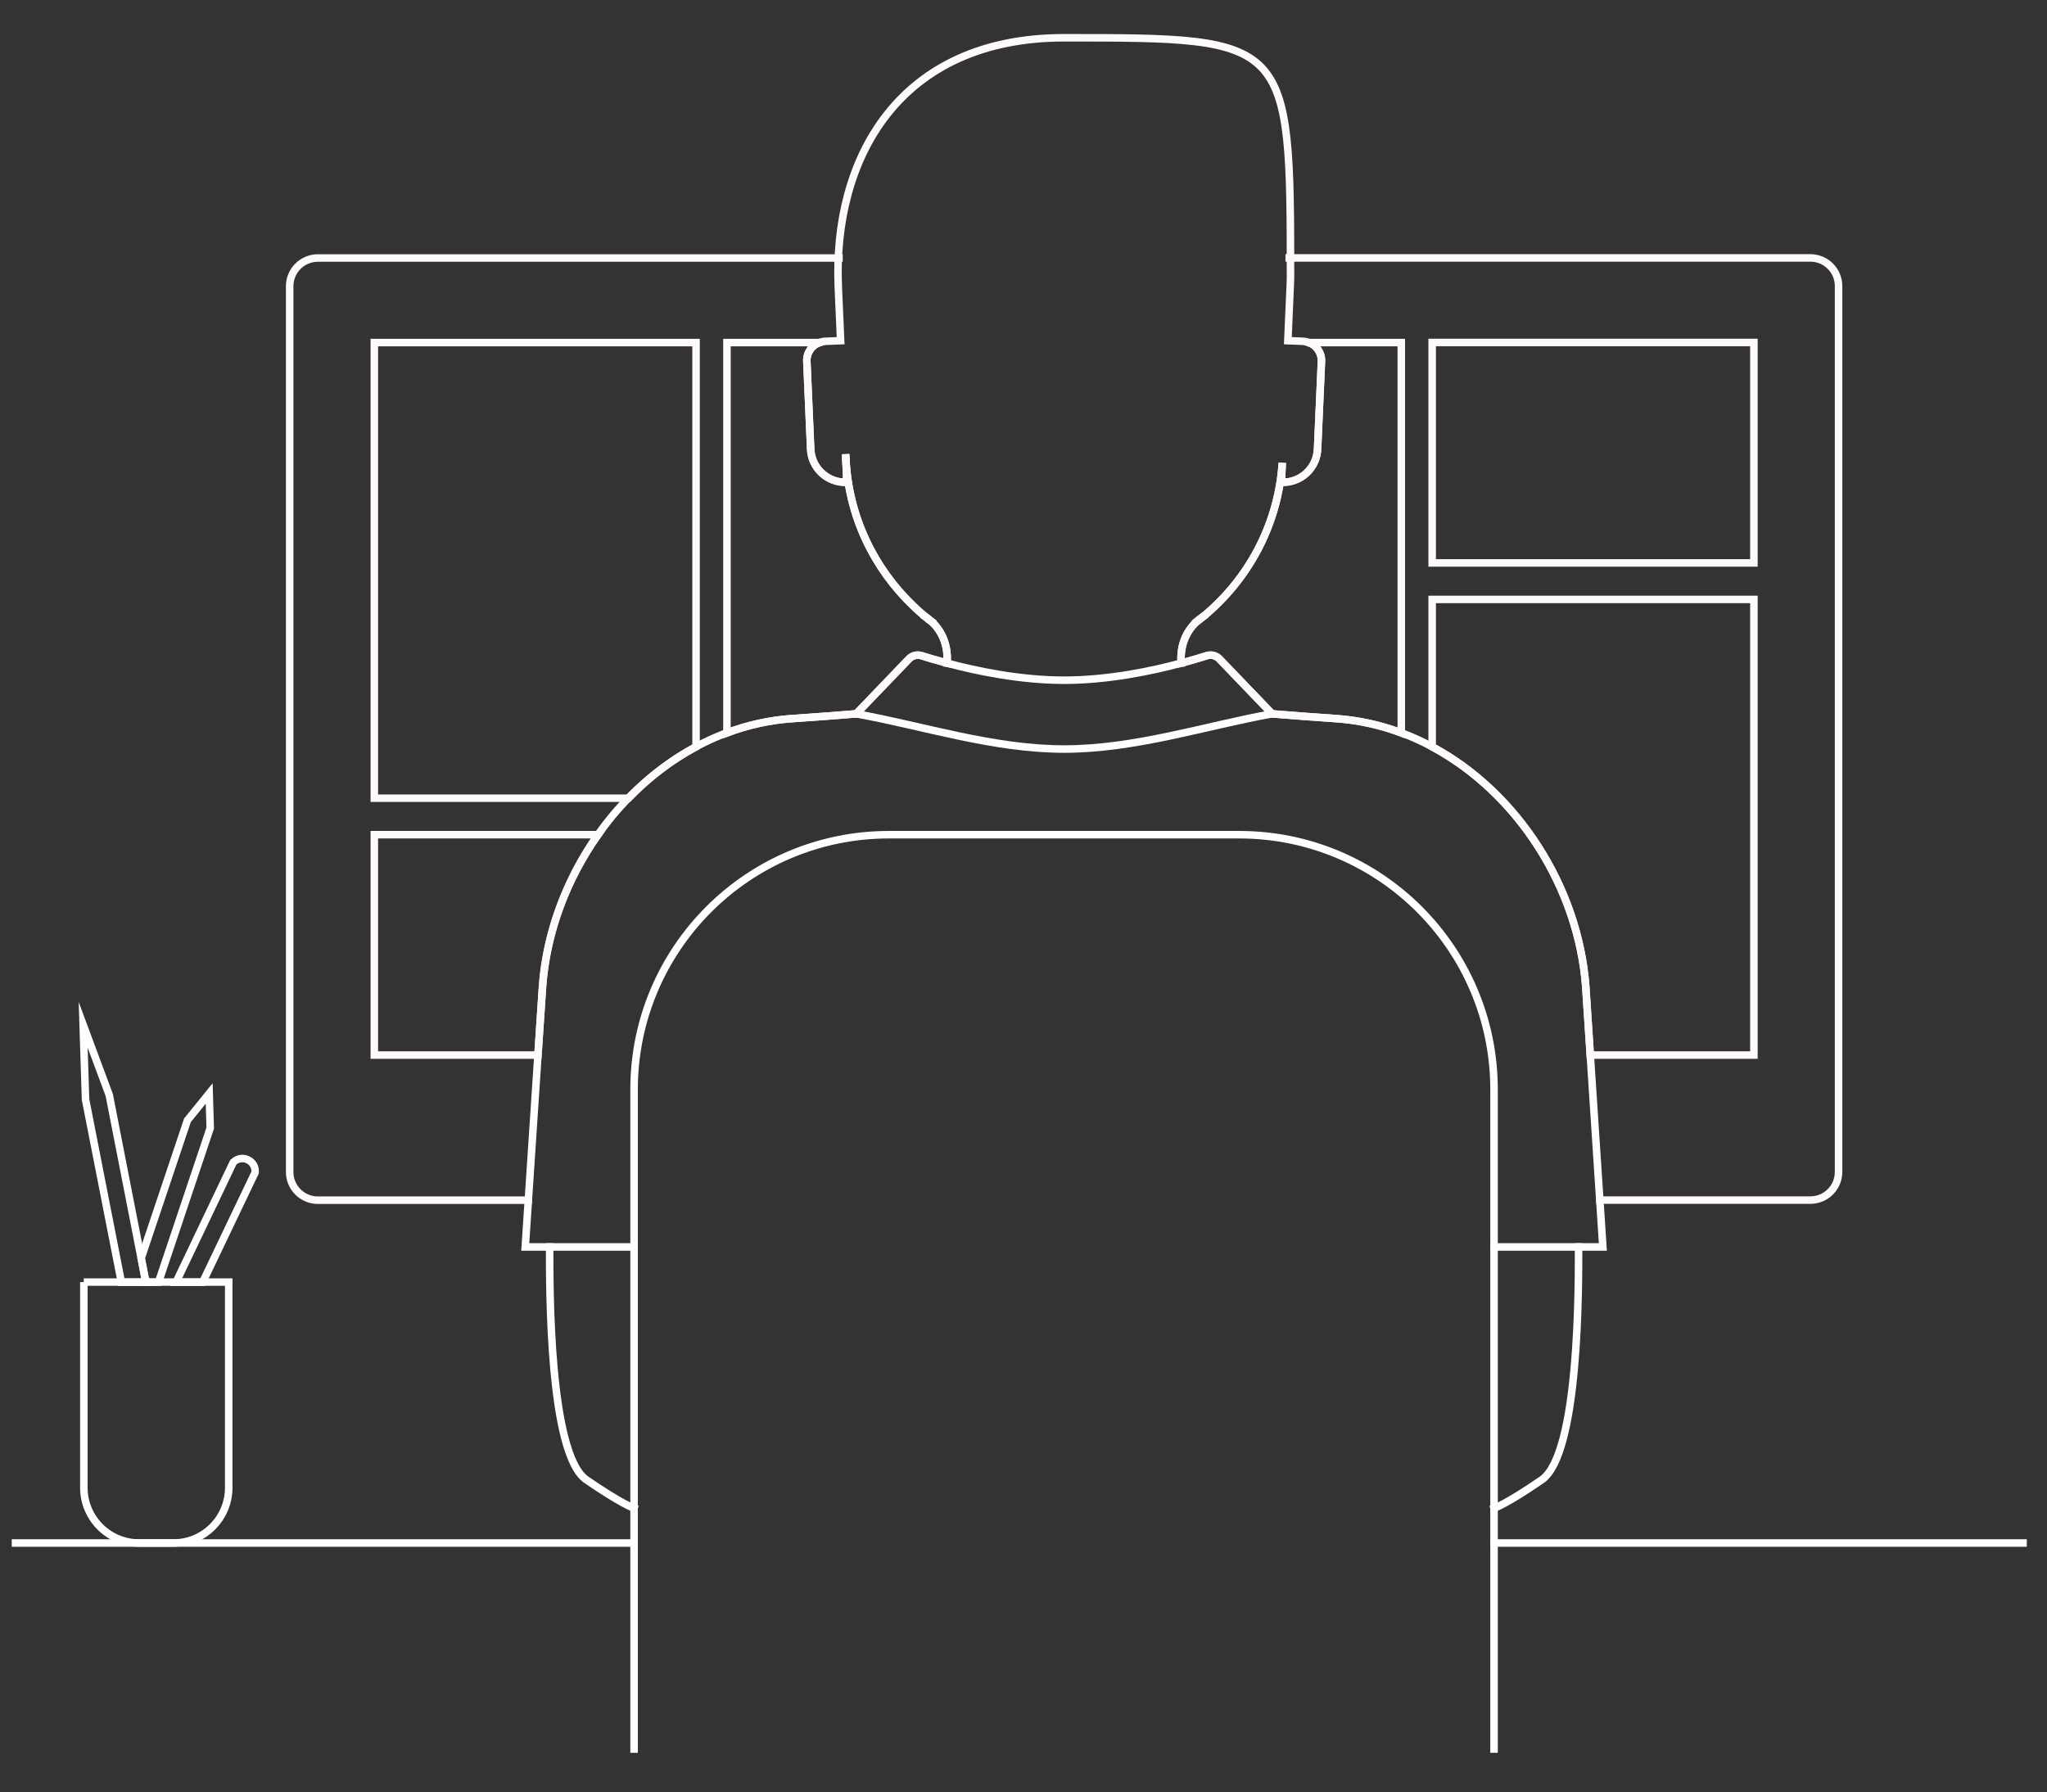 <svg xmlns="http://www.w3.org/2000/svg" xmlns:xlink="http://www.w3.org/1999/xlink" xmlns:serif="http://www.serif.com/" width="100%" height="100%" viewBox="0 0 177 155" xml:space="preserve" style="fill-rule:evenodd;clip-rule:evenodd;stroke-linecap:square;stroke-miterlimit:10;"><rect x="0" y="0" width="177" height="155" fill="#333333" stroke="none"/>    <g transform="matrix(1,0,0,1,-986.593,-184.113)">        <g>            <path d="M1032.27,287.912L1014.08,287.912C1012.73,287.912 1011.64,286.819 1011.64,285.477L1011.64,208.862C1011.64,207.512 1012.74,206.427 1014.08,206.427L1059.14,206.427" style="fill:none;fill-rule:nonzero;stroke:rgb(254,249,251);stroke-width:0.65px;"></path>            <path d="M1059.73,223.712C1059.95,228.754 1062.16,233.262 1065.55,236.506C1065.88,236.833 1066.23,237.142 1066.6,237.443C1066.63,237.461 1066.67,237.495 1066.71,237.529C1066.84,237.65 1066.98,237.762 1067.14,237.865" style="fill:none;fill-rule:nonzero;stroke:white;stroke-width:0.65px;"></path>            <path d="M1090.09,237.865C1090.25,237.762 1090.38,237.65 1090.52,237.529C1090.56,237.495 1090.6,237.46 1090.63,237.443C1094.44,234.303 1097.01,229.7 1097.45,224.46" style="fill:none;fill-rule:nonzero;stroke:white;stroke-width:0.65px;"></path>            <path d="M1041.42,291.955L1032.01,291.955L1033.5,269.431C1034.35,257.902 1043.55,247.053 1055.08,246.262C1057.09,246.124 1058.99,245.987 1060.62,245.849" style="fill:none;fill-rule:nonzero;stroke:white;stroke-width:0.65px;"></path>            <path d="M1066.6,237.443C1068.08,238.433 1068.6,239.99 1068.48,241.461" style="fill:none;fill-rule:nonzero;stroke:white;stroke-width:0.65px;"></path>            <path d="M1161.52,317.56L1115.79,317.56" style="fill:none;fill-rule:nonzero;stroke:white;stroke-width:0.65px;stroke-miterlimit:4;"></path>            <path d="M1041.42,317.56L987.933,317.56" style="fill:none;fill-rule:nonzero;stroke:white;stroke-width:0.65px;stroke-miterlimit:4;"></path>            <path d="M1034.12,291.956C1034.12,295.337 1034.05,309.86 1037.3,312.097C1040.34,314.187 1041.41,314.549 1041.41,314.549" style="fill:none;fill-rule:nonzero;stroke:white;stroke-width:0.65px;"></path>            <path d="M1098.07,206.419L1143.13,206.419C1144.48,206.419 1145.57,207.511 1145.57,208.854L1145.57,285.468C1145.57,286.819 1144.48,287.903 1143.13,287.903L1124.94,287.903" style="fill:none;fill-rule:nonzero;stroke:rgb(254,249,251);stroke-width:0.65px;"></path>            <path d="M1115.79,291.955L1125.19,291.955L1124.1,275.359L1123.71,269.431C1123.07,260.862 1117.82,252.663 1110.43,248.697C1107.88,247.329 1105.08,246.468 1102.12,246.262C1100.12,246.124 1098.22,245.987 1096.59,245.849" style="fill:none;fill-rule:nonzero;stroke:white;stroke-width:0.65px;"></path>            <path d="M1088.73,241.461C1088.61,239.99 1089.13,238.433 1090.62,237.443" style="fill:none;fill-rule:nonzero;stroke:white;stroke-width:0.65px;"></path>            <path d="M1123.09,291.956C1123.09,295.337 1123.16,309.86 1119.9,312.097C1116.87,314.187 1115.79,314.549 1115.79,314.549" style="fill:none;fill-rule:nonzero;stroke:white;stroke-width:0.65px;"></path>            <path d="M1059.73,223.712L1059.82,225.82C1058.16,225.897 1056.76,224.607 1056.69,222.955L1056.36,215.375C1056.31,214.455 1057.04,213.672 1057.96,213.629L1059.28,213.577L1059.08,208.974C1058.59,197.85 1064.3,187.379 1078.61,187.379C1098.08,187.379 1098.18,187.379 1098.18,208.088C1098.18,208.389 1098.16,208.673 1098.15,208.974L1097.95,213.577L1099.25,213.629C1100.18,213.672 1100.9,214.455 1100.85,215.375L1100.52,222.955C1100.45,224.607 1099.05,225.897 1097.39,225.82L1097.45,224.461" style="fill:none;fill-rule:nonzero;stroke:rgb(254,249,251);stroke-width:0.65px;"></path>            <path d="M1096.59,245.849C1096.59,245.849 1096.58,245.858 1096.57,245.849C1090.75,246.907 1084.74,248.895 1078.61,248.895C1072.47,248.895 1066.48,246.907 1060.64,245.849C1060.63,245.858 1060.63,245.849 1060.63,245.849L1065.18,241.109C1065.46,240.807 1065.9,240.696 1066.29,240.825C1066.78,240.979 1067.54,241.212 1068.48,241.461C1070.96,242.132 1074.77,242.941 1078.61,242.941C1082.44,242.941 1086.25,242.132 1088.73,241.461C1089.68,241.212 1090.44,240.979 1090.93,240.825C1091.32,240.696 1091.76,240.807 1092.04,241.109L1096.59,245.849Z" style="fill:none;fill-rule:nonzero;stroke:white;stroke-width:0.65px;"></path>            <path d="M993.835,294.993L1006.37,294.993L1006.37,312.776C1006.37,315.418 1004.23,317.56 1001.59,317.56L998.627,317.56C995.986,317.56 993.844,315.418 993.844,312.776L993.844,294.993L993.835,294.993Z" style="fill:none;fill-rule:nonzero;stroke:white;stroke-width:0.65px;"></path>            <path d="M999.204,295.001L997.087,295.001L993.99,279.205L993.784,272.744L996.038,278.809L998.8,292.928L999.204,295.001Z" style="fill:none;fill-rule:nonzero;stroke:white;stroke-width:0.65px;"></path>            <path d="M1004.77,281.674L1000.3,295.001L999.204,295.001L998.799,292.928L1002.8,281.003L1004.68,278.68L1004.77,281.674Z" style="fill:none;fill-rule:nonzero;stroke:white;stroke-width:0.65px;"></path>            <path d="M1008.65,285.52L1004.12,295.001L1001.82,295.001L1006.77,284.625C1007,284.41 1007.27,284.307 1007.54,284.307C1008.14,284.307 1008.72,284.806 1008.65,285.52Z" style="fill:none;fill-rule:nonzero;stroke:white;stroke-width:0.65px;"></path>            <path d="M1046.78,213.74L1046.78,248.697C1044.63,249.85 1042.66,251.364 1040.94,253.145L1018.96,253.145L1018.96,213.74L1046.78,213.74Z" style="fill:none;fill-rule:nonzero;stroke:rgb(254,249,251);stroke-width:0.65px;"></path>            <path d="M1038.31,256.302C1035.59,260.14 1033.85,264.734 1033.51,269.432L1033.11,275.359L1018.96,275.359L1018.96,256.302L1038.31,256.302Z" style="fill:none;fill-rule:nonzero;stroke:rgb(254,249,251);stroke-width:0.65px;"></path>            <path d="M1138.25,235.955L1138.25,275.359L1124.1,275.359L1123.71,269.432C1123.07,260.862 1117.82,252.663 1110.43,248.697L1110.43,235.955L1138.25,235.955Z" style="fill:none;fill-rule:nonzero;stroke:rgb(254,249,251);stroke-width:0.65px;"></path>            <rect x="1110.43" y="213.732" width="27.82" height="19.065" style="fill:none;stroke:rgb(254,249,251);stroke-width:0.65px;"></rect>            <path d="M1068.48,241.461C1067.54,241.212 1066.78,240.979 1066.29,240.825C1065.9,240.695 1065.46,240.807 1065.18,241.108L1060.63,245.849C1059,245.987 1057.1,246.124 1055.09,246.262C1053.13,246.4 1051.25,246.821 1049.45,247.501L1049.45,213.74L1057.46,213.74C1056.79,213.973 1056.32,214.627 1056.36,215.375L1056.69,222.955C1056.76,224.607 1058.16,225.897 1059.82,225.82L1059.73,223.712C1059.95,228.754 1062.16,233.262 1065.55,236.506C1065.88,236.832 1066.23,237.142 1066.6,237.443C1066.62,237.461 1066.66,237.486 1066.69,237.512C1066.7,237.512 1066.71,237.529 1066.71,237.529C1066.84,237.65 1066.98,237.762 1067.14,237.865C1068.21,238.846 1068.58,240.188 1068.48,241.461Z" style="fill:none;fill-rule:nonzero;stroke:rgb(254,249,251);stroke-width:0.65px;"></path>            <path d="M1107.76,213.74L1107.76,247.501C1105.97,246.821 1104.08,246.4 1102.12,246.262C1100.12,246.124 1098.22,245.987 1096.59,245.849L1092.04,241.108C1091.76,240.807 1091.32,240.695 1090.93,240.825C1090.44,240.979 1089.68,241.212 1088.73,241.461C1088.61,240.007 1089.12,238.467 1090.57,237.478C1090.6,237.461 1090.62,237.452 1090.63,237.443C1094.44,234.303 1097.01,229.7 1097.45,224.461L1097.39,225.82C1099.05,225.897 1100.45,224.607 1100.52,222.955L1100.86,215.375C1100.89,214.627 1100.42,213.973 1099.75,213.74L1107.76,213.74Z" style="fill:none;fill-rule:nonzero;stroke:rgb(254,249,251);stroke-width:0.65px;"></path>            <path d="M1041.42,335.378L1041.42,278.345C1041.42,266.171 1051.29,256.302 1063.46,256.302L1093.74,256.302C1105.91,256.302 1115.78,266.171 1115.78,278.345L1115.78,335.378" style="fill:none;fill-rule:nonzero;stroke:white;stroke-width:0.65px;"></path>        </g>    </g></svg>